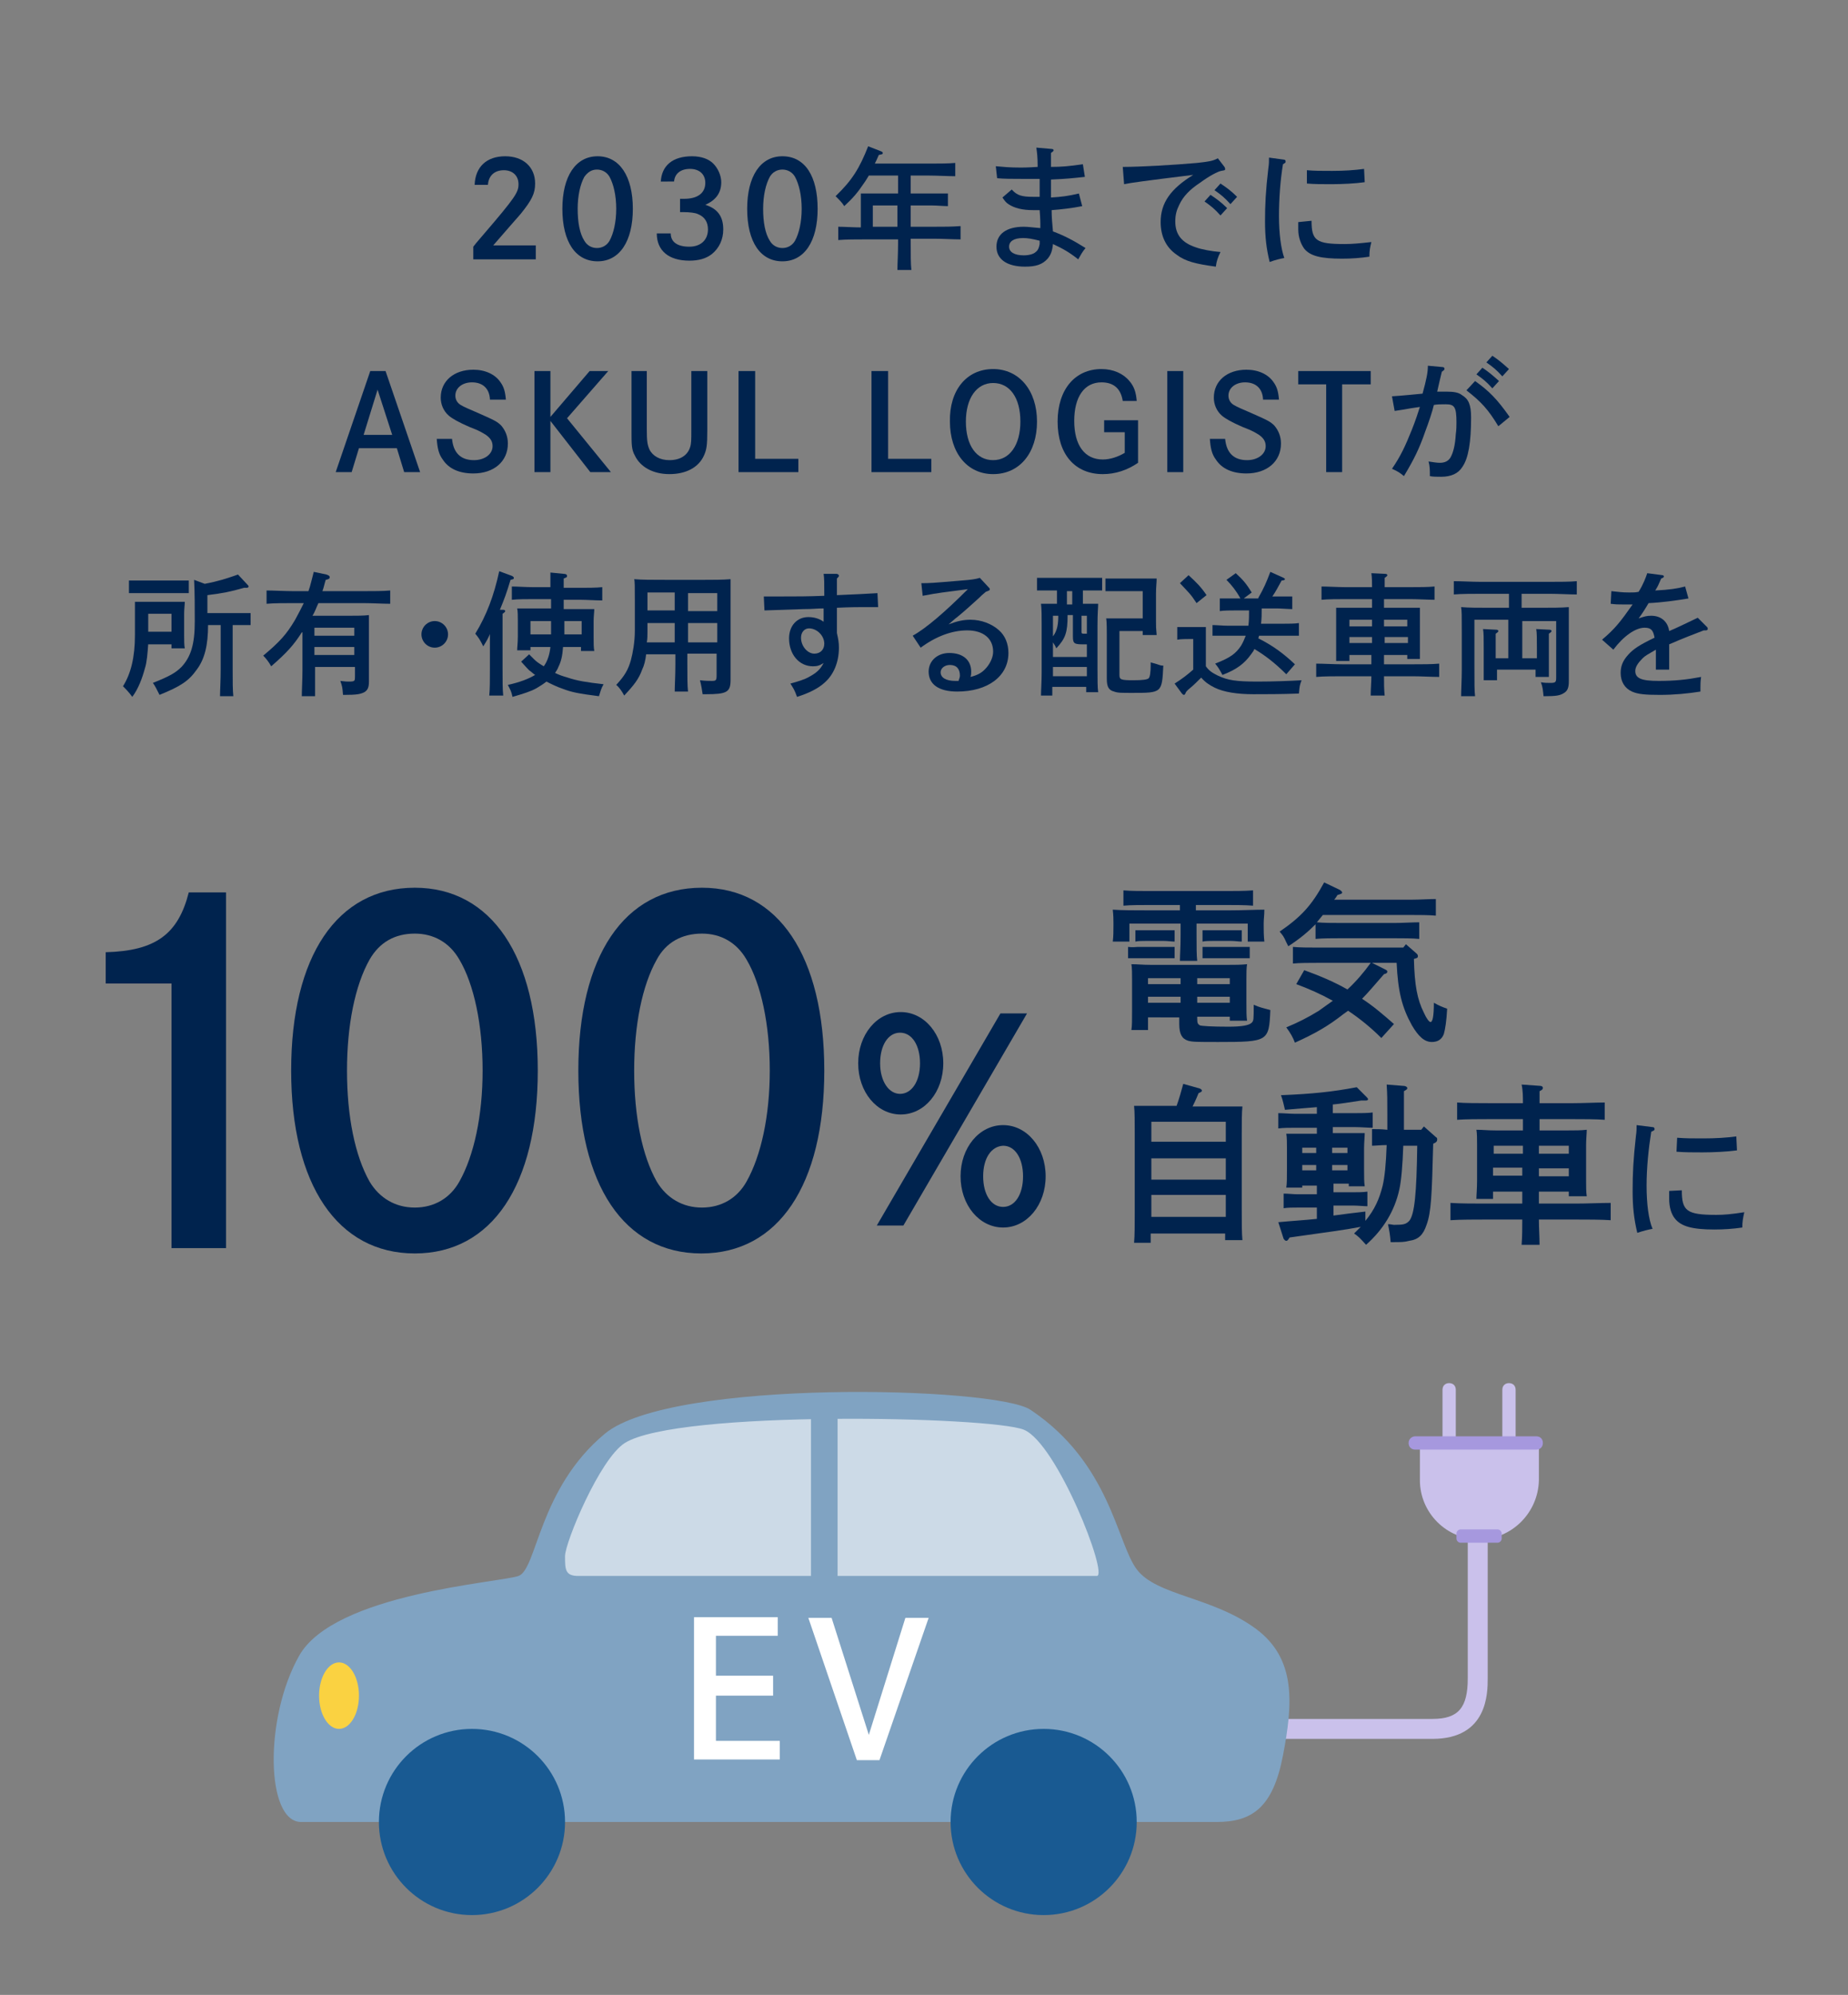 <?xml version="1.0" encoding="utf-8"?>
<!-- Generator: Adobe Illustrator 27.1.1, SVG Export Plug-In . SVG Version: 6.00 Build 0)  -->
<svg version="1.1" id="_レイヤー_2" xmlns="http://www.w3.org/2000/svg" xmlns:xlink="http://www.w3.org/1999/xlink" x="0px"
	 y="0px" viewBox="0 0 278 300" style="enable-background:new 0 0 278 300;" xml:space="preserve">
<rect x="0" y="0" width="278" height="300" fill="#808080" stroke="none"/>
<style type="text/css">
	.st0{fill:#00234E;}
	.st1{fill:#CAC1EB;}
	.st2{fill:#80A3C2;}
	.st3{fill:#FAD241;}
	.st4{fill:#195A92;}
	.st5{fill:#CCDAE7;}
	.st6{fill:#FFFFFF;}
	.st7{fill:#A698DE;}
</style>
<g>
	<g>
		<path class="st0" d="M180.1,136.9h5c1.8,0,3.8-0.1,5.1-0.1c0,0.9-0.1,1.4-0.1,2v0.5c0,0.6,0,1.4,0.1,2.3h-2.5v-2.7h-7.7v1.8
			c0,1.6,0,3,0.1,3.8h-2.6c0-0.9,0.1-2,0.1-3.8v-1.8h-7.7v2.7h-2.5c0.1-0.8,0.1-1.6,0.1-2.3v-0.5c0-0.6,0-1-0.1-2
			c1.3,0.1,3.4,0.1,5.1,0.1h5v-0.8h-4.4c-1.4,0-3,0-4.1,0.1v-2.3c1.1,0.1,2.8,0.1,4.1,0.1h11.2c1.2,0,3,0,4.2-0.1v2.3
			c-1.1-0.1-3-0.1-4.2-0.1h-4.4V136.9z M176.7,144.1c-0.4,0-1.2,0-1.6,0h-3.9c-0.3,0-1,0-1.5,0v-1.7c0.6,0.1,1.3,0,1.5,0h3.9
			c0.6,0,1.2,0,1.6,0V144.1z M172.7,152.9v2h-2.5c0.1-0.6,0.1-1.5,0.1-2.8v-4.8c0-0.8,0-1.8-0.1-2.3c0.9,0,1.7,0.1,2.9,0.1h11.6
			c1.1,0,2,0,2.9-0.1c-0.1,0.5-0.1,1.5-0.1,2.3v3.5c0,1.2,0,2.1,0.1,2.7H185v-0.6h-4.9v0.3c0,0.7,0.1,0.8,0.4,1
			c0.3,0.1,1.8,0.2,4.3,0.2c2,0,3.1-0.2,3.5-0.6c0.3-0.3,0.3-0.5,0.3-2.7c0.9,0.4,1.4,0.5,2.5,0.8c-0.2,4.7-0.3,4.8-7.8,4.8
			c-3.3,0-3.9,0-4.6-0.2c-0.9-0.3-1.3-1-1.3-2.5v-1H172.7z M176.7,141.6c-0.4,0-1.1-0.1-1.6-0.1h-2.7c-0.5,0-1.2,0-1.6,0.1v-1.7
			c0.4,0,1.1,0,1.6,0h2.7c0.5,0,1.2,0,1.6,0V141.6z M177.6,147.1h-4.9v0.9h4.9V147.1z M172.7,149.9v0.9h4.9v-0.9H172.7z M185,148
			v-0.9h-4.9v0.9H185z M180.1,150.8h4.9v-0.9h-4.9V150.8z M186.8,141.6c-0.4,0-1.1-0.1-1.6-0.1h-2.7c-0.5,0-1.2,0-1.6,0.1v-1.7
			c0.4,0,1.1,0,1.6,0h2.7c0.5,0,1.2,0,1.6,0V141.6z M188,144.1c-0.4,0-1.2,0-1.6,0h-3.9c-0.3,0-1,0-1.6,0v-1.7c0.4,0,1.1,0,1.6,0
			h3.9c0.3,0,1.1,0,1.6,0V144.1z"/>
		<path class="st0" d="M212.4,135.3c1.1,0,2.7-0.1,3.6-0.1v2.5c-1-0.1-2.6-0.1-3.6-0.1H199c-0.3,0.4-0.6,0.7-0.9,1.1
			c1,0.1,2.4,0.1,3.4,0.1h8.4c1,0,2.7-0.1,3.6-0.1v2.5c-1-0.1-2.6-0.1-3.6-0.1h-8.4c-1.1,0-2.5,0-3.6,0.1V139
			c-1.2,1.2-2.4,2.2-4.1,3.3l-0.3-0.6c-0.4-0.9-0.5-1-1-1.6c3.2-2.2,4.8-3.9,6.7-7.4l2.3,1.1c0.2,0.1,0.4,0.3,0.4,0.4
			c0,0.2-0.1,0.2-0.7,0.4c-0.2,0.3-0.3,0.5-0.5,0.7H212.4z M211.5,142l1.6,1.4c0.1,0.1,0.2,0.2,0.2,0.4c0,0.2-0.1,0.3-0.6,0.4
			c0.1,4,0.5,6.1,1.5,8.1c0.4,0.9,0.8,1.4,1,1.4c0.3,0,0.5-0.8,0.5-2.9c0.9,0.5,1.2,0.6,2,0.9c-0.1,1.9-0.3,3.1-0.5,3.8
			c-0.3,0.8-0.9,1.2-1.8,1.2c-1.1,0-2-0.8-3-2.5c-1.5-2.7-2.1-5.1-2.3-9.4h-3.7l2,1c0.2,0.1,0.3,0.2,0.3,0.3c0,0.2-0.1,0.3-0.5,0.4
			c-1.4,1.6-2.4,2.8-3.3,3.7c1.7,1.1,3.2,2.4,4.8,3.8l-1.9,2.1c-1.5-1.5-3.2-2.9-5-4.1l-0.7,0.5c-2.3,1.8-4.2,2.9-7.3,4.3
			c-0.3-0.8-0.7-1.5-1.3-2.3c1.7-0.7,3.3-1.5,4.9-2.5c0.7-0.5,1.4-1,2.1-1.5c-1.8-1-3.6-1.8-5.5-2.5l1.2-2.1
			c2.2,0.8,4.4,1.7,6.5,2.9c1.3-1.2,2.5-2.6,3.5-4h-8.1c-1.1,0-2.6,0-3.6,0.1v-2.5c1,0.1,2.5,0.1,3.6,0.1h13L211.5,142z"/>
		<path class="st0" d="M173.2,186.9h-2.6c0.1-1,0.1-2.8,0.1-4.6v-11.9c0-1.5,0-3.3-0.1-4.1c0.5,0,0.9,0,1.5,0h4.9
			c0.4-1.1,0.7-2.2,1-3.3l2.5,0.7c0.2,0.1,0.3,0.2,0.3,0.3c0,0.2-0.1,0.2-0.5,0.4c-0.4,1-0.7,1.6-0.9,2h6c0.6,0,1,0,1.5,0
			c-0.1,0.9-0.1,2.5-0.1,4.1v11.4c0,1.9,0,3.6,0.1,4.6h-2.6v-1h-11.2V186.9z M184.4,171.7v-3h-11.2v3H184.4z M173.2,177.4h11.2v-3.2
			h-11.2V177.4z M173.2,183h11.2v-3.3h-11.2V183z"/>
		<path class="st0" d="M195.9,178.1v0.5h-2.4c0.1-0.6,0.1-1.5,0.1-2.8v-3c0-0.8,0-1.8-0.1-2.3c0.9,0,1.7,0,2.9,0h1.7v-0.9h-3.2
			c-0.8,0-1.9,0-2.6,0.1v-2.3c0.7,0,1.8,0.1,2.6,0.1h3.2v-1c-1.2,0.1-2.6,0.2-4.8,0.4c-0.2-0.8-0.3-1.4-0.6-2.2
			c4.8-0.2,7.7-0.5,11.4-1.2l1.5,1.5c0.2,0.2,0.2,0.3,0.2,0.3c0,0.1-0.1,0.2-0.3,0.2c-0.2,0-0.5,0-0.7,0c-2,0.3-3.2,0.5-4.3,0.6v1.3
			h3.4c0.8,0,1.9,0,2.6-0.1v2.3c-0.7,0-1.8-0.1-2.6-0.1h-3.4v0.9h1.9c1.2,0,2,0,2.9,0c0,0.5-0.1,1.5-0.1,2.3v3c0,1.2,0,2.1,0.1,2.7
			h-2.4v-0.4h-2.3v1.3h3c0.6,0,1.5,0,2.1-0.1v2.2c-0.5,0-1.4-0.1-2.1-0.1h-3v1.5c1.5-0.2,3-0.4,4.8-0.6v1.4c1.4-1.7,2.1-3.3,2.6-5.3
			c0.3-1.3,0.5-3.2,0.6-6.1c-0.8,0-1.7,0.1-2.2,0.1v-2.5c0.6,0,1.4,0,2.3,0.1v-2.3c0-2.1,0-3-0.1-4.5l2.5,0.2c0.4,0,0.6,0.2,0.6,0.3
			c0,0.2,0,0.2-0.5,0.5v5.8h2.6l0.4-0.5l1.8,1.6c0.2,0.1,0.2,0.2,0.2,0.4c0,0.2-0.1,0.4-0.6,0.6c-0.2,7.8-0.3,10.3-1,12.2
			c-0.5,1.5-1.2,2.2-2.6,2.4c-0.8,0.2-1.1,0.2-2.8,0.2c-0.1-1.2-0.2-1.7-0.4-2.7c0.5,0,0.7,0.1,0.9,0.1c1.5,0,1.8-0.1,2.3-0.6
			c0.8-1,1.1-4.1,1.2-11.3h-2.1c-0.1,2.9-0.3,5.3-0.6,6.6c-0.7,3.2-2.4,6-5,8.3c-0.9-1-1.2-1.3-1.8-1.7c0.4-0.4,0.7-0.7,1-1
			c-2.6,0.5-5.1,0.8-10.7,1.6c-0.2,0.3-0.3,0.5-0.5,0.5c-0.2,0-0.3-0.2-0.4-0.3l-0.8-2.5c2.1-0.2,3.9-0.3,5.8-0.5v-1.7h-2.9
			c-0.7,0-1.5,0-2.1,0.1v-2.2c0.6,0,1.5,0.1,2.1,0.1h2.9v-1.3H195.9z M198,172.6h-2.1v0.8h2.1V172.6z M198,175.2h-2.1v0.8h2.1V175.2
			z M202.7,172.6h-2.3v0.8h2.3V172.6z M202.7,175.2h-2.3v0.8h2.3V175.2z"/>
		<path class="st0" d="M224.6,179.2v1.1h-2.5c0-0.6,0.1-1.5,0.1-2.8v-5.3c0-0.8,0-1.8-0.1-2.3c0.9,0,1.7,0.1,2.9,0.1h4.1v-1.7h-5.2
			c-1.3,0-3.5,0-4.7,0.1v-2.6c1.1,0.1,3.3,0.1,4.7,0.1h5.2c0-0.9,0-1.9-0.2-2.8l2.8,0.2c0.2,0,0.4,0.1,0.4,0.3
			c0,0.2-0.1,0.3-0.5,0.5c0,0.6,0,1.2,0,1.8h5.1c1.4,0,3.5-0.1,4.7-0.1v2.6c-1.2-0.1-3.3-0.1-4.7-0.1h-5.1v1.7h4.2
			c1.2,0,2,0,2.9-0.1c0,0.5-0.1,1.5-0.1,2.3v5c0,1.2,0,2.1,0.1,2.7H236v-0.7h-4.5v1.8h5.6c1.6,0,3.8-0.1,5.2-0.1v2.6
			c-1.4-0.1-3.6-0.1-5.2-0.1h-5.6c0,1.3,0.1,2.5,0.1,3.8h-2.7c0.1-1.3,0.1-2.5,0.1-3.8h-5.6c-1.4,0-3.8,0-5.2,0.1v-2.6
			c1.4,0.1,3.7,0.1,5.2,0.1h5.6v-1.8H224.6z M229.1,172.3h-4.4v1.2h4.4V172.3z M224.6,175.6v1.2h4.4v-1.2H224.6z M236,173.5v-1.2
			h-4.5v1.2H236z M231.5,176.9h4.5v-1.2h-4.5V176.9z"/>
		<path class="st0" d="M248.6,169.5c0.2,0,0.3,0.1,0.3,0.3c0,0.2-0.1,0.2-0.5,0.4c-0.4,2.5-0.7,5.4-0.7,8.1s0.3,5.1,0.9,6.5
			c-0.6,0.1-1.4,0.3-2.3,0.6c-0.5-2.1-0.7-3.9-0.7-6.3c0-2.6,0.1-4.7,0.5-8.3c0.1-0.6,0.1-1.2,0.1-1.6L248.6,169.5z M253,179
			c0,3.1,0.7,3.7,5.2,3.7c1.1,0,2.3-0.1,4.2-0.4c-0.2,0.9-0.3,1.4-0.3,2.3c-1.3,0.2-2.8,0.3-4.2,0.3c-3.4,0-5-0.5-5.9-1.6
			c-0.6-0.7-0.9-1.8-0.9-3c0-0.8,0-1.1,0-1.2L253,179z M252.3,171.1c1.3,0.1,2.1,0.1,3.9,0.1c1.9,0,3.5-0.1,5-0.3l0.1,2.1
			c-1.5,0.2-3.5,0.3-5.2,0.3c-1.4,0-2.7,0-3.9-0.1L252.3,171.1z"/>
	</g>
</g>
<g>
	<g>
		<path class="st0" d="M71.4,27.8c0.1-2.7,1.8-4.3,4.6-4.3c2.7,0,4.5,1.6,4.5,4.1c0,1.5-0.5,2.5-2.2,4.6c-0.9,1-2,2.3-4.1,4.7h6.4
			V39h-9.4v-1.9c0.3-0.4,0.3-0.4,1.5-1.8c4.9-5.7,5.3-6.4,5.3-7.6c0-1.3-0.9-2.1-2.2-2.1c-1.4,0-2.3,0.8-2.4,2.2H71.4z"/>
		<path class="st0" d="M95.2,31.4c0,4.9-2,7.9-5.3,7.9c-3.3,0-5.3-2.9-5.3-7.9c0-4.9,2-7.9,5.3-7.9C93.2,23.5,95.2,26.5,95.2,31.4z
			 M87.9,26.6c-0.6,1.1-1,2.8-1,4.8s0.3,3.7,1,4.8c0.4,0.7,1.1,1.1,1.9,1.1c0.8,0,1.5-0.4,1.9-1.1c0.6-1.1,1-2.8,1-4.8
			s-0.4-3.7-1-4.8c-0.4-0.7-1.1-1.1-1.9-1.1C89,25.5,88.4,25.9,87.9,26.6z"/>
		<path class="st0" d="M99.4,27.4c0.1-2.5,1.8-3.9,4.7-3.9c1.4,0,2.5,0.4,3.2,1.1c0.7,0.7,1.2,1.8,1.2,2.8c0,1.6-0.8,2.7-2.4,3.4
			c1.9,0.6,2.7,1.8,2.7,3.7c0,1.5-0.6,2.8-1.7,3.7c-0.9,0.7-2,1-3.4,1c-3.1,0-4.9-1.5-4.9-4.1h2.1c0,1.3,1,2,2.8,2
			c1.7,0,2.8-1,2.8-2.6c0-1.1-0.5-1.9-1.5-2.3c-0.4-0.2-1.3-0.3-2.2-0.3l-0.5,0v-2c0.3,0,0.4,0,0.6,0c2.1,0,3.2-0.9,3.2-2.4
			c0-1.3-0.9-2.1-2.3-2.1c-1.4,0-2.3,0.7-2.4,1.9H99.4z"/>
		<path class="st0" d="M123,31.4c0,4.9-2,7.9-5.3,7.9c-3.3,0-5.3-2.9-5.3-7.9c0-4.9,2-7.9,5.3-7.9C121.1,23.5,123,26.5,123,31.4z
			 M115.8,26.6c-0.6,1.1-1,2.8-1,4.8s0.3,3.7,1,4.8c0.4,0.7,1.1,1.1,1.9,1.1c0.8,0,1.5-0.4,1.9-1.1c0.6-1.1,1-2.8,1-4.8
			s-0.4-3.7-1-4.8c-0.4-0.7-1.1-1.1-1.9-1.1C116.9,25.5,116.2,25.9,115.8,26.6z"/>
		<path class="st0" d="M135,26.4h-4.3c-0.2,0.3-0.4,0.7-0.7,1.1c-1,1.5-1.7,2.3-3,3.5c-0.3-0.5-0.6-0.8-1.3-1.5
			c2.5-2.4,3.6-4.2,4.9-7.5l1.8,0.7c0.3,0.1,0.4,0.2,0.4,0.3c0,0.2-0.1,0.2-0.6,0.3c-0.2,0.5-0.4,0.9-0.6,1.3h8.1c1.2,0,3,0,4-0.1v2
			c-1,0-2.8-0.1-4-0.1H137v2.7h3.2c0.7,0,1.8,0,2.4,0v1.9c-0.6,0-1.7-0.1-2.4-0.1H137v3.2h3.5c1.6,0,2.6,0,4-0.1v2
			c-1.1,0-2.8-0.1-4-0.1H137v0.6c0,1.8,0,3.2,0.1,4.1h-2.1c0-0.9,0.1-2.3,0.1-4.1V36h-5c-1.1,0-2.9,0-4,0.1v-2
			c0.9,0,2.3,0.1,3.4,0.1v-3.3c0-0.8,0-1.4,0-1.8c0.5,0,1.4,0,2.3,0h3.3V26.4z M131.3,30.9v3.2h3.7v-3.2H131.3z"/>
		<path class="st0" d="M149.8,25c1.2,0.1,2,0.2,3.8,0.2c0.2,0,1,0,2.5-0.1c0-1.5-0.1-2.2-0.2-2.9l2.3,0.2c0.2,0,0.3,0.1,0.3,0.2
			c0,0.1-0.1,0.2-0.4,0.4c0,1,0,1.5,0,2.1c1.6,0,2.7-0.1,4.8-0.4l0.3,1.9c-1.9,0.2-2.7,0.3-5.1,0.4v0.7c0,0.5,0,1,0,2
			c1.6-0.1,2.5-0.2,4.2-0.6l0.5,1.9c-1.5,0.3-3.2,0.5-4.6,0.6c0,1.1,0.1,2.1,0.2,3.2c1.6,0.6,3,1.3,4.9,2.5c-0.5,0.6-0.7,1-1.1,1.7
			c-1.4-1.1-2.3-1.6-3.8-2.3c-0.1,1-0.3,1.6-0.8,2.2c-0.8,0.9-1.8,1.2-3.4,1.2c-2.7,0-4.3-1.1-4.3-3c0-1.9,1.5-3,4.1-3
			c0.7,0,1.2,0.1,2.5,0.2c0-0.3,0-0.5,0-0.7c0,0,0-0.7-0.1-2c-0.5,0-0.8,0-1,0c-1.6,0-2.8-0.3-3.7-0.9c-0.3-0.2-0.5-0.4-0.9-1
			l1.4-1.2c0.8,0.9,1.5,1.1,3.3,1.1c0.2,0,0.3,0,0.9,0c0-0.8,0-1,0-2.7c-1.5,0-2.4,0-2.7,0c-1.4,0-2.7,0-3.7-0.1L149.8,25z
			 M153.9,35.8c-1.4,0-2.1,0.5-2.1,1.3c0,0.8,0.8,1.3,2.2,1.3c0.8,0,1.5-0.2,1.8-0.5c0.4-0.3,0.5-0.7,0.6-1.2c0-0.2,0-0.3,0-0.5
			C155.2,35.9,154.6,35.8,153.9,35.8z"/>
		<path class="st0" d="M168.9,25.1h0.2c2.3,0,7.7-0.3,11-0.6c1.8-0.2,2.4-0.3,3.1-0.7l1,1.3c0.1,0.2,0.1,0.2,0.1,0.3
			c0,0.2,0,0.2-0.6,0.3c-0.5,0.1-1.7,0.7-3.2,1.8c-1.5,1-2.5,2-3.1,3.3c-0.4,0.8-0.6,1.5-0.6,2.5c0,2,1,3.2,3.1,3.9
			c0.8,0.3,2.4,0.6,3.7,0.7c-0.4,0.8-0.6,1.4-0.7,2.2c-3-0.4-4.6-0.8-5.9-1.8c-1.6-1.1-2.4-2.8-2.4-4.9c0-2.9,1.5-5,4.9-7.1
			c-7.3,0.9-9.5,1.2-10.4,1.4L168.9,25.1z M182.1,29.3c0.9,0.6,1.6,1.1,2.5,2l-1,1.1c-0.9-1-1.4-1.4-2.4-2.1L182.1,29.3z
			 M183.6,27.6c0.9,0.6,1.6,1.1,2.5,2l-1,1.1c-0.9-1-1.4-1.4-2.4-2.1L183.6,27.6z"/>
		<path class="st0" d="M193.1,24c0.2,0,0.3,0.1,0.3,0.3c0,0.2-0.1,0.2-0.4,0.4c-0.4,2.4-0.6,5.2-0.6,7.8s0.3,4.9,0.8,6.3
			c-0.6,0.1-1.4,0.3-2.2,0.6c-0.5-2-0.7-3.8-0.7-6.1c0-2.5,0.1-4.6,0.5-8c0.1-0.6,0.1-1.1,0.1-1.6L193.1,24z M197.3,33.2
			c0,3,0.7,3.5,5,3.5c1.1,0,2.2-0.1,4-0.3c-0.2,0.8-0.3,1.3-0.3,2.2c-1.3,0.2-2.7,0.3-4.1,0.3c-3.2,0-4.8-0.4-5.7-1.5
			c-0.5-0.7-0.9-1.7-0.9-2.9c0-0.8,0-1,0-1.1L197.3,33.2z M196.6,25.6c1.2,0.1,2,0.1,3.8,0.1c1.8,0,3.3-0.1,4.8-0.3l0.1,2
			c-1.4,0.2-3.4,0.3-5,0.3c-1.4,0-2.6,0-3.7-0.1L196.6,25.6z"/>
		<path class="st0" d="M58,55.8L63.2,71h-2.4l-1.1-3.6H54L52.9,71h-2.4l5.2-15.2H58z M56.8,58.6l-2.1,6.8H59L56.8,58.6z"/>
		<path class="st0" d="M73.7,60c-0.1-1.6-1.1-2.5-2.7-2.5c-1.4,0-2.5,0.8-2.5,2c0,0.6,0.3,1.1,0.8,1.4c0.5,0.3,1.2,0.6,2.6,1.2
			c2.5,1.1,2.9,1.3,3.5,1.9c0.6,0.7,1,1.6,1,2.7c0,2.7-2.1,4.5-5.2,4.5c-2.1,0-3.7-0.7-4.6-2.1c-0.6-0.8-0.8-1.7-0.9-3.1h2.3
			c0.2,2.1,1.3,3.2,3.3,3.2c1.6,0,2.8-0.9,2.8-2.1c0-0.7-0.3-1.2-1-1.7c-0.5-0.3-0.9-0.6-2.5-1.2c-1.6-0.7-2.5-1.2-3.1-1.7
			c-0.8-0.7-1.2-1.7-1.2-2.7c0-2.5,2-4.2,4.9-4.2c1.8,0,3.3,0.7,4.1,1.9c0.5,0.7,0.7,1.4,0.8,2.6H73.7z"/>
		<path class="st0" d="M88.7,55.8h2.8l-6.2,7.1l6.6,8.1h-3.1l-6-7.7V71h-2.4V55.8h2.4v6.9L88.7,55.8z"/>
		<path class="st0" d="M97.3,55.8v8.8c0,1.8,0.1,2.3,0.4,3c0.5,1,1.6,1.6,3,1.6c1.6,0,2.7-0.7,3.1-1.9c0.2-0.6,0.2-1.1,0.2-2.7v-8.8
			h2.4v8.9c0,2.3-0.1,2.9-0.5,3.8c-0.8,1.8-2.7,2.8-5.2,2.8s-4.4-1.1-5.2-2.8C95,67.6,95,66.9,95,64.7v-8.9H97.3z"/>
		<path class="st0" d="M113.6,55.8V69h6.5v2h-9V55.8H113.6z"/>
		<path class="st0" d="M133.6,55.8V69h6.5v2h-9V55.8H133.6z"/>
		<path class="st0" d="M149.4,55.5c3.9,0,6.6,3.2,6.6,7.9c0,4.7-2.6,7.9-6.6,7.9c-3.9,0-6.5-3.2-6.5-7.9
			C142.8,58.7,145.4,55.5,149.4,55.5z M149.4,69.2c2.5,0,4.1-2.3,4.1-5.8c0-3.6-1.6-5.8-4.1-5.8c-2.5,0-4.1,2.3-4.1,5.8
			C145.3,67,146.9,69.2,149.4,69.2z"/>
		<path class="st0" d="M171.2,63.3v6.3c-1.6,1.1-3.4,1.7-5.3,1.7c-4.2,0-6.8-3-6.8-7.9c0-4.8,2.6-7.9,6.6-7.9c1.8,0,3.3,0.7,4.2,1.8
			c0.7,0.8,1,1.7,1.1,3h-2.1c-0.3-1.9-1.4-2.8-3.2-2.8c-2.6,0-4.1,2.2-4.1,5.8c0,3.7,1.6,5.8,4.3,5.8c1.1,0,2.3-0.4,3.3-1v-3.1h-3.1
			v-1.8H171.2z"/>
		<path class="st0" d="M175.6,71V55.8h2.4V71H175.6z"/>
		<path class="st0" d="M190,60c-0.1-1.6-1.1-2.5-2.7-2.5c-1.4,0-2.5,0.8-2.5,2c0,0.6,0.3,1.1,0.8,1.4c0.5,0.3,1.2,0.6,2.6,1.2
			c2.5,1.1,2.9,1.3,3.5,1.9c0.6,0.7,1,1.6,1,2.7c0,2.7-2.1,4.5-5.2,4.5c-2.1,0-3.7-0.7-4.6-2.1c-0.6-0.8-0.8-1.7-0.9-3.1h2.3
			c0.2,2.1,1.3,3.2,3.3,3.2c1.6,0,2.8-0.9,2.8-2.1c0-0.7-0.3-1.2-1-1.7c-0.5-0.3-0.9-0.6-2.5-1.2c-1.6-0.7-2.5-1.2-3.1-1.7
			c-0.8-0.7-1.2-1.7-1.2-2.7c0-2.5,2-4.2,4.9-4.2c1.8,0,3.3,0.7,4.1,1.9c0.5,0.7,0.7,1.4,0.8,2.6H190z"/>
		<path class="st0" d="M206.2,55.8v2h-4.3V71h-2.4V57.8h-4.2v-2H206.2z"/>
		<path class="st0" d="M217,55.2c0.2,0,0.3,0.1,0.3,0.3c0,0.1-0.1,0.2-0.4,0.4c-0.3,1.3-0.4,1.6-0.7,3c0.3,0,1,0,1.5,0
			c0.9,0,1.7,0.1,2.2,0.5c1,0.6,1.4,1.4,1.4,3.4c0,3.7-0.4,6.1-1.3,7.4c-0.6,1-1.7,1.5-3.2,1.5c-0.6,0-1.3,0-1.7-0.1
			c0-0.9,0-1.5-0.2-2.2c0.7,0.1,1.2,0.2,1.7,0.2c0.8,0,1.3-0.3,1.6-0.8c0.4-0.7,0.7-1.8,0.8-3.5c0.1-0.7,0.1-1.3,0.1-1.8
			c0-2.3-0.3-2.7-1.6-2.7c-0.7,0-1.3,0-1.8,0.1c-0.2,0.9-0.8,2.7-1.3,4c-0.9,2.6-1.7,4.2-3.2,6.7c-0.6-0.5-0.9-0.7-1.8-1.1
			c1.3-1.9,2-3.4,3-5.9c0.6-1.5,0.9-2.5,1.2-3.4c-1.4,0.2-1.4,0.2-2.5,0.4c-0.6,0.1-0.6,0.1-1.3,0.2l-0.4-2.2
			c1.6-0.1,3.5-0.3,4.6-0.4c0.6-2.2,0.8-3.2,0.8-4.2L217,55.2z M221.9,57.3c2.1,1.5,3.3,2.7,5.2,5.4l-1.7,1.4
			c-1.5-2.5-2.6-3.7-4.8-5.4L221.9,57.3z M223,55.3c0.9,0.6,1.5,1.1,2.5,2l-1,1.1c-0.9-1-1.4-1.4-2.4-2.1L223,55.3z M224.5,53.5
			c0.9,0.6,1.5,1.1,2.5,2l-1,1.1c-0.9-1-1.4-1.4-2.4-2.1L224.5,53.5z"/>
		<path class="st0" d="M22.3,96.8c-0.1,1.4-0.2,2.8-0.5,3.7c-0.4,1.5-1,3.1-1.9,4.3c-0.5-0.7-1-1.2-1.4-1.6c1.2-1.9,1.8-4.4,1.8-7.7
			v-3.2c0-0.6,0-1.4,0-1.8c0.7,0,1.3,0,2.2,0h3.1c0.9,0,1.5,0,2.2,0c0,0.4-0.1,1.1-0.1,1.8v3.2c0,0.7,0,1.6,0.1,2h-2v-0.6H22.3z
			 M28.4,89.2c-0.4,0-1.1,0-1.6,0H21c-0.5,0-1.2,0-1.6,0v-1.9c0.4,0,1.2,0,1.6,0h5.8c0.4,0,1.2,0,1.6,0V89.2z M25.8,92.3h-3.5v2.7
			h3.5V92.3z M30.8,87.8c2.1-0.4,3.3-0.8,5-1.4l1.4,1.5c0.1,0.1,0.2,0.2,0.2,0.3c0,0.1-0.1,0.2-0.3,0.2c-0.1,0-0.2,0-0.4,0
			c-2.1,0.6-3.1,0.8-5.5,1.1v2.7h4.5c0.6,0,1.4,0,2,0V94c-0.6,0-1.4,0-2,0H35v6.6c0,1.8,0,3.2,0.1,4.1h-2c0-0.9,0.1-2.3,0.1-4.1V94
			h-1.9V94c0,3-0.5,5.1-1.7,6.7c-1.2,1.7-2.4,2.5-5.6,3.8c-0.4-0.8-0.7-1.4-1-1.8c2.5-1,3.4-1.5,4.3-2.4c1.4-1.5,2-3.4,2-6.8
			c0-2.2,0-4.3-0.1-6.3L30.8,87.8z"/>
		<path class="st0" d="M45.4,95.1c-1.2,1.9-2.3,3.1-4.6,5.1c-0.4-0.7-0.8-1.2-1.2-1.6c2.5-2.1,3.5-3.2,4.8-5.4
			c0.5-0.9,0.9-1.7,1.3-2.5h-1.6c-1.1,0-2.9,0-4,0.1v-2c1,0,2.8,0.1,4,0.1h2.3c0.3-0.8,0.5-1.8,0.8-2.9l1.9,0.4
			c0.3,0.1,0.5,0.2,0.5,0.4c0,0.2-0.1,0.3-0.6,0.4c-0.2,0.6-0.3,1.2-0.5,1.7h6.2c1.3,0,3,0,4-0.1v2c-1.1,0-2.8-0.1-4-0.1h-6.8
			c-0.3,0.6-0.5,1.3-0.9,1.9h5.5c1.1,0,2.2,0,3-0.1c0,0.5,0,2,0,3.2v4.2c0,1.3,0,2.4,0,2.6c0,0.9-0.2,1.3-0.7,1.6
			c-0.6,0.3-1.2,0.4-3,0.4h-0.2c-0.1-1.2-0.1-1.2-0.4-2.1c0.8,0.1,1,0.1,1.3,0.1c0.9,0,0.9-0.1,0.9-0.8v-1.4h-6v4.4h-2
			c0-0.8,0.1-2.6,0.1-3.9V95.1z M53.3,94.4h-6v1.2h6V94.4z M53.3,97.3h-6v1.2h6V97.3z"/>
		<path class="st0" d="M67.4,95.4c0,1.1-0.9,2-2,2c-1.1,0-2-0.9-2-2c0-1.1,0.9-2,2-2C66.5,93.4,67.4,94.3,67.4,95.4z"/>
		<path class="st0" d="M73.8,95.1c-0.3,0.8-0.6,1.3-1.1,2.1c-0.5-1-0.7-1.3-1.2-1.9c1.7-2.8,2.8-5.7,3.6-9.4l1.9,0.7
			c0.2,0.1,0.3,0.2,0.3,0.3c0,0.2-0.1,0.2-0.5,0.3c-0.6,2-0.9,2.8-1.6,4.5l0.5,0c0.2,0,0.3,0.1,0.3,0.2c0,0.1-0.1,0.2-0.4,0.4
			c0,1,0,2,0,3.4v4.8c0,1.8,0,3.2,0.1,4.1h-2.1c0.1-0.9,0.1-2.3,0.1-4.1V95.1z M79.8,97.2v0.6h-2c0-0.5,0.1-1.1,0.1-2.1v-2.4
			c0-0.6,0-1.4-0.1-1.8c0.7,0,1.3,0,2.2,0h2.9c0-0.5,0-0.9,0-1.4h-2.7c-1,0-2.3,0-3.2,0.1v-2c0.8,0,2.1,0.1,3.2,0.1h2.6
			c0-1,0-1.8,0-2.2l2,0.2c0.3,0,0.5,0.1,0.5,0.3c0,0.2,0,0.2-0.5,0.4v1.4h2.6c0.9,0,2.3,0,3.2-0.1v2c-0.9,0-2.3-0.1-3.2-0.1h-2.6
			v1.4h2.4c0.9,0,1.5,0,2.2,0c0,0.4-0.1,1.1-0.1,1.8v2.4c0,0.9,0,1.6,0.1,2.1h-2v-0.6h-2.7c-0.1,1.4-0.3,2.2-0.7,3
			c-0.1,0.3-0.3,0.6-0.5,0.9c0.6,0.3,1.2,0.5,1.9,0.7c1.5,0.5,2.8,0.7,5.4,1c-0.4,0.7-0.4,0.9-0.7,1.8c-3.1-0.4-4.1-0.6-5.4-1.1
			c-0.9-0.3-1.7-0.7-2.5-1.1c-0.5,0.4-1,0.7-1.5,1c-0.9,0.5-1.9,0.8-3.6,1.3c-0.2-0.9-0.3-1-0.7-1.8c1.8-0.4,3.1-0.9,4.1-1.5
			c-0.3-0.2-0.6-0.5-0.9-0.7c-0.3-0.3-0.3-0.3-1.2-1.3l1.2-1.1c0.1,0.1,0.1,0.1,0.8,0.8c0.4,0.4,0.9,0.7,1.4,1
			c0.6-0.8,0.9-1.9,1-2.9H79.8z M82.9,93.4h-3.1v2h3.1V93.4z M87.5,93.4h-2.6c0,0.7,0,1.4,0,2h2.6V93.4z"/>
		<path class="st0" d="M103.4,99.9c0,1.8,0,3.2,0.1,4.1h-2c0-0.9,0.1-2.3,0.1-4.1v-1.5h-4.4c-0.1,0.9-0.3,1.7-0.6,2.3
			c-0.5,1.4-1.2,2.3-2.7,3.9c-0.3-0.6-0.8-1.3-1.2-1.6c1.3-1.4,1.8-2.3,2.2-3.7c0.3-1.1,0.6-2.8,0.6-4.4v-4.6c0-1.9,0-3-0.1-3.2
			c1.2,0.1,2.6,0.1,4.8,0.1h5.7c1.4,0,2.9,0,4-0.1c0,0.6,0,2.1,0,3.9v7.7c0,0.5,0,1.4,0,2.5c0,0.3,0,0.9,0,1.1
			c0,1.8-0.6,2.1-3.7,2.1h-0.5c-0.1-0.7-0.2-1.3-0.4-2.1c0.8,0.1,1.4,0.1,1.8,0.1c0.6,0,0.7-0.1,0.7-0.8v-3.3h-4.4V99.9z
			 M101.5,93.7h-4.1v1.4c0,0.5,0,1-0.1,1.5h4.2V93.7z M101.5,89.1h-4.1v2.7h4.1V89.1z M107.9,91.9v-2.7h-4.4v2.7H107.9z M107.9,96.6
			v-2.9h-4.4v2.9H107.9z"/>
		<path class="st0" d="M125.8,86.3c0.2,0,0.4,0.1,0.4,0.3c0,0.1-0.1,0.2-0.3,0.4c0,0.9,0,1.4,0,2.5c2.4-0.1,4.6-0.2,6.1-0.3l0.1,2.1
			c-0.7,0-1.4,0-2.3,0c-0.5,0-1.8,0-3.9,0.1v3.8c0.2,0.9,0.3,1.4,0.3,2.2c0,2.2-0.8,4.1-2.2,5.3c-0.9,0.8-2.2,1.5-4.1,2.1
			c-0.4-1.1-0.5-1.2-1-2c1.1-0.3,2.1-0.6,2.8-1c1.1-0.6,1.7-1.1,2.2-2.1c-0.6,0.4-1,0.5-1.6,0.5c-2.1,0-3.6-1.8-3.6-4.2
			c0-1.9,1.2-3.2,2.9-3.2c0.8,0,1.6,0.2,2.3,0.7c0-0.5,0-0.6,0-0.8c0-0.4,0-0.8,0-1.2c-1,0-1.6,0.1-3,0.1c-2.8,0.1-2.9,0.1-5.9,0.2
			l-0.1-2.1c1.1,0,1.7,0,2.6,0c2.2,0,4.1,0,6.5-0.1c0-1.9,0-2.6-0.1-3.3L125.8,86.3z M122.5,98.3c0.9,0,1.5-0.6,1.5-1.5
			c0-1.2-1.1-2.3-2.3-2.3c-0.7,0-1.2,0.6-1.2,1.4C120.5,97.2,121.5,98.3,122.5,98.3z"/>
		<path class="st0" d="M138.6,87.7c1.2,0,1.4,0,6.1-0.4c1.3-0.1,2.1-0.2,2.7-0.4l1.3,1.4c0.1,0.1,0.2,0.2,0.2,0.3
			c0,0.2-0.1,0.2-0.6,0.4c-0.5,0.4-0.8,0.7-1,0.9c-1.1,1-2.2,2-3.3,2.9c-0.3,0.2-0.7,0.6-1.3,1.1c1.3-0.5,2.2-0.7,3.3-0.7
			c1.6,0,3.2,0.6,4.3,1.6c0.9,0.8,1.4,2,1.4,3.4c0,3.5-3.1,5.8-7.7,5.8c-2.8,0-4.3-1.1-4.3-3c0-1.6,1.3-2.8,3.1-2.8
			c2.1,0,3.3,1.1,3.3,2.8c0,0.3,0,0.5-0.1,0.8c1.2-0.3,1.8-0.7,2.4-1.4c0.6-0.7,1-1.6,1-2.4c0-2-1.5-3.2-3.9-3.2
			c-2.3,0-4.7,0.9-7,2.6l-1.2-1.8c2-1.1,4.9-3.6,8.3-7c-3.7,0.5-4.2,0.5-6.8,1L138.6,87.7z M144.4,101.6c0-1-0.5-1.6-1.5-1.6
			c-0.8,0-1.4,0.5-1.4,1.1c0,0.8,0.8,1.3,2.2,1.3c0.2,0,0.3,0,0.5,0C144.3,102,144.4,101.9,144.4,101.6z"/>
		<path class="st0" d="M158.4,104.6h-1.8c0-0.8,0.1-2,0.1-3.5V94c0-1.2,0-2.5-0.1-3.2c0.4,0,0.7,0,1.2,0h1.2v-2H158
			c-0.6,0-1.4,0-2,0v-1.9c0.6,0,1.4,0,2,0h5.8c0.6,0,1.4,0,2,0v1.9c-0.6,0-1.4,0-2,0h-0.9v2h1.1c0.5,0,0.8,0,1.2,0
			c0,0.6-0.1,1.3-0.1,3.2v6.6c0,1.6,0,2.8,0.1,3.5h-1.8v-0.8h-5.1V104.6z M158.4,98.8h5.1v-1.9c-0.2,0-0.4,0-0.5,0
			c-1.4,0-1.6-0.1-1.6-1.2v-3.2h-0.8c0,2.6-0.3,3.5-1.7,5c-0.2-0.5-0.4-0.7-0.5-0.9V98.8z M158.4,95.7c0.7-0.9,0.8-2,0.8-3.1h-0.8
			V95.7z M158.4,101.7h5.1v-1.4h-5.1V101.7z M161.3,90.9v-2h-0.8v2H161.3z M163.5,92.6h-0.8V95c0,0.2,0,0.3,0.3,0.3
			c0.1,0,0.3,0,0.5,0V92.6z M168.4,94.9v6.6c0,0.7,0.2,0.8,2.1,0.8c1.4,0,2.1-0.1,2.3-0.3c0.2-0.2,0.3-0.9,0.3-2v-0.4
			c0.2,0.1,0.4,0.1,1,0.3c0.3,0.1,0.5,0.2,0.9,0.2c-0.2,4.1-0.2,4.1-4.7,4.1c-1.6,0-2.2,0-2.7-0.2c-0.8-0.2-1.1-0.7-1.1-1.9v-6.6
			c0-0.6,0-2.1-0.1-2.5c0.4,0,0.8,0,1.4,0h4.1v-4.1h-4c-0.5,0-1.2,0-1.6,0v-1.9c0.5,0,1.1,0,1.6,0h4.6c0.6,0,1,0,1.5,0
			c0,0.7-0.1,1.2-0.1,2.3v4.2c0,0.7,0,1,0.1,2h-2.1v-0.6H168.4z"/>
		<path class="st0" d="M181.4,100.2c0.5,0.7,1,1,1.8,1.4c1.5,0.7,2.7,0.9,6,0.9c2.2,0,5-0.1,6.6-0.2c-0.3,0.8-0.3,0.9-0.4,2
			c-2.5,0.1-5.3,0.1-6.9,0.1c-2.3,0-4.4-0.3-5.8-1c-0.8-0.4-1.4-0.8-2-1.5c-0.5,0.5-1.2,1.2-1.7,1.6c-0.1,0.1-0.4,0.3-0.6,0.6
			c-0.1,0.3-0.2,0.4-0.3,0.4c-0.1,0-0.2-0.1-0.3-0.2l-1.1-1.5c1.1-0.7,1.9-1.3,2.8-2.1v-4.6h-0.5c-0.5,0-1.4,0-1.9,0.1v-1.9
			c0.5,0,1.3,0,1.9,0h0.6c1,0,1.4,0,1.8,0c0,0.4,0,1,0,1.8V100.2z M178.8,86.5c1.2,1.1,1.9,1.8,2.7,3l-1.5,1.2
			c-0.9-1.4-1.2-1.6-2.5-3L178.8,86.5z M189.3,89.9c0.8-1.4,1.2-2.3,1.8-3.9l2,0.9c0.1,0.1,0.2,0.1,0.2,0.2c0,0.1-0.2,0.2-0.5,0.2
			c-0.5,0.9-0.9,1.7-1.4,2.4h0.6c0.8,0,1.8,0,2.4,0v1.9c-0.6,0-1.7-0.1-2.4-0.1h-2.2c0,0.8,0,1.5-0.1,2.3h3.3c0.8,0,1.8,0,2.4-0.1
			v1.9c-0.6,0-1.7,0-2.4,0h-3.6c0,0.1-0.1,0.3-0.1,0.4c2.2,1.1,3.8,2.3,5.5,3.9l-1.3,1.5c-1.8-1.8-3.3-2.9-4.8-3.8
			c-0.1,0.3-0.3,0.5-0.5,0.8c-1,1.4-2.2,2.3-4.3,3.1c-0.5-0.9-0.6-1.1-1.1-1.7c2.3-0.9,3.1-1.5,3.9-2.7c0.3-0.5,0.5-1,0.7-1.5h-2.6
			c-0.7,0-1.8,0-2.4,0V94c0.6,0,1.6,0.1,2.4,0.1h3c0.1-0.8,0.1-1.5,0.1-2.3h-2c-0.7,0-1.8,0-2.4,0.1v-1.9c0.6,0,1.6,0,2.4,0h0.7
			c-0.6-1.1-1.3-2-2.1-2.8l1.4-1c1.1,1,1.6,1.6,2.4,2.9l-1.2,0.9H189.3z"/>
		<path class="st0" d="M203,98.5v0.9H201c0-0.5,0-1.1,0-2.1v-4.1c0-0.6,0-1.4,0-1.8c0.7,0,1.3,0,2.2,0h3.2v-1.3h-4
			c-1,0-2.7,0-3.6,0.1v-2c0.8,0,2.6,0.1,3.6,0.1h4c0-0.7,0-1.4-0.1-2.1l2.1,0.1c0.2,0,0.3,0.1,0.3,0.2c0,0.1-0.1,0.2-0.4,0.4
			c0,0.5,0,0.9,0,1.4h3.9c1.1,0,2.7,0,3.6-0.1v2c-0.9,0-2.5-0.1-3.6-0.1h-4v1.3h3.2c0.9,0,1.5,0,2.2,0c0,0.4,0,1.1,0,1.8V97
			c0,0.9,0,1.6,0,2.1h-1.9v-0.6h-3.5v1.4h4.3c1.3,0,3,0,4-0.1v2c-1.1,0-2.8-0.1-4-0.1h-4.3c0,1,0,2,0.1,2.9h-2.1c0-1,0.1-2,0.1-2.9
			h-4.3c-1.1,0-2.9,0-4,0.1v-2c1,0,2.8,0.1,4,0.1h4.3v-1.4H203z M206.4,93.2H203v1h3.4V93.2z M203,95.8v0.9h3.4v-0.9H203z
			 M211.7,94.2v-1h-3.5v1H211.7z M208.3,96.7h3.5v-0.9h-3.5V96.7z"/>
		<path class="st0" d="M231.2,99v-1.4c0-1.6,0-2.4-0.1-3l2,0.1c0.2,0,0.3,0.1,0.3,0.2c0,0.1-0.1,0.2-0.4,0.4c0,0.5,0,1,0,2.3v1.3
			c0,1.3,0,2.4,0,2.9h-2v-1.1h-5.8v1.6h-2c0-0.7,0-1.6,0-2.9v-1.8c0-1.6,0-2.4-0.1-3l2,0.1c0.2,0,0.3,0.1,0.3,0.2
			c0,0.1-0.1,0.2-0.4,0.4V99h1.9v-5.8h-5.1v6.8c0,2.9,0,3.9,0.1,4.7h-2.1c0-0.8,0.1-2.6,0.1-3.9v-5.6c0-2.7,0-3.3-0.1-3.9
			c1.1,0.1,2.6,0.1,4,0.1h3.2v-2.1h-4.3c-1.1,0-2.9,0-4,0.1v-2c1,0,2.8,0.1,4,0.1h10.5c1.3,0,3,0,4-0.1v2c-1.1,0-2.8-0.1-4-0.1h-4.3
			v2.1h3.1c1.4,0,2.9,0,4-0.1c0,0.6,0,1.3,0,3.9v4.7c0,0.4,0,0.9,0,1.6c0,0.4,0,0.8,0,1c0,0.9-0.2,1.4-0.7,1.7
			c-0.6,0.4-1.2,0.5-3,0.5h-0.1c-0.1-0.9-0.1-1.3-0.4-2.1c0.6,0.1,0.9,0.1,1.4,0.1c0.8,0,0.9-0.1,0.9-0.8v-8.5h-5.1V99H231.2z"/>
		<path class="st0" d="M250.1,86.5c0.1,0,0.2,0.1,0.2,0.2c0,0.1-0.1,0.2-0.4,0.3c-0.4,0.9-0.5,1.2-0.9,1.8c2.1-0.1,3.4-0.3,4.5-0.6
			L254,90c-1.8,0.3-3.9,0.6-6,0.7c-0.4,0.7-1.1,1.8-1.5,2.3c0.9-0.3,1.2-0.4,1.9-0.4c1.5,0,2.5,0.9,2.7,2.3c1-0.4,2.6-1.2,4.3-2
			l1.4,1.4c0.1,0.1,0.1,0.2,0.1,0.3c0,0.1-0.1,0.2-0.3,0.2h-0.3c-1.8,0.7-2.9,1.1-5.2,2.1v3.8h-2v-3c-1.2,0.7-1.6,0.9-2,1.3
			c-0.7,0.7-1.1,1.3-1.1,1.9c0,1.1,0.9,1.5,3.5,1.5c2.5,0,4.3-0.2,6.4-0.6c-0.1,0.7-0.1,1.2-0.1,1.6c0,0.2,0,0.3,0,0.6
			c-1.9,0.3-3.9,0.5-6.1,0.5c-2.2,0-3.3-0.1-4.2-0.5c-1.1-0.5-1.7-1.5-1.7-2.8c0-1,0.3-1.8,1.1-2.7c0.8-0.9,1.7-1.5,4-2.6
			c-0.2-1.1-0.5-1.5-1.5-1.5c-1.4,0-3.2,1.3-4.7,3.3l-1.7-1.5c1.9-1.6,2.7-2.6,4.6-5.3c-0.8,0-1,0-1.5,0c-0.7,0-1,0-1.8-0.1l0.1-1.9
			c1.1,0.1,1.5,0.2,2.7,0.2c0.7,0,0.9,0,1.4-0.1c0.7-1.1,1.1-2.2,1.3-2.8L250.1,86.5z"/>
	</g>
</g>
<g>
	<g>
		<path class="st0" d="M15.9,143.2c7.5-0.2,10.9-2.7,12.5-9H34v53.5h-8.2v-39.8h-9.9V143.2z"/>
		<path class="st0" d="M80.9,161c0,17.2-6.9,27.5-18.5,27.5c-11.6,0-18.6-10.3-18.6-27.5c0-17.2,6.9-27.5,18.6-27.5
			C73.9,133.5,80.9,143.8,80.9,161z M55.6,144.3c-2.2,3.9-3.4,9.9-3.4,16.7c0,6.9,1.2,12.8,3.4,16.7c1.5,2.5,3.9,3.9,6.8,3.9
			c2.9,0,5.3-1.4,6.7-3.9c2.2-3.9,3.5-9.9,3.5-16.7c0-6.9-1.3-13-3.5-16.7c-1.5-2.6-3.9-3.9-6.7-3.9
			C59.4,140.4,57.1,141.7,55.6,144.3z"/>
		<path class="st0" d="M124,161c0,17.2-6.9,27.5-18.5,27.5C93.9,188.5,87,178.2,87,161c0-17.2,6.9-27.5,18.6-27.5
			C117.1,133.5,124,143.8,124,161z M98.8,144.3c-2.2,3.9-3.4,9.9-3.4,16.7c0,6.9,1.2,12.8,3.4,16.7c1.5,2.5,3.9,3.9,6.8,3.9
			c2.9,0,5.3-1.4,6.7-3.9c2.2-3.9,3.5-9.9,3.5-16.7c0-6.9-1.3-13-3.5-16.7c-1.5-2.6-3.9-3.9-6.7-3.9
			C102.6,140.4,100.2,141.7,98.8,144.3z"/>
		<path class="st0" d="M141.9,159.9c0,4.3-2.8,7.7-6.4,7.7s-6.4-3.4-6.4-7.7c0-4.3,2.8-7.7,6.4-7.7S141.9,155.6,141.9,159.9z
			 M154.5,152.4l-18.6,31.9h-4l18.6-31.9H154.5z M132.4,159.9c0,2.7,1.3,4.6,3,4.6s3-1.8,3-4.6c0-2.7-1.2-4.6-3-4.6
			S132.4,157.2,132.4,159.9z M157.3,176.9c0,4.3-2.8,7.7-6.4,7.7c-3.6,0-6.4-3.4-6.4-7.7c0-4.3,2.8-7.7,6.4-7.7
			C154.5,169.2,157.3,172.6,157.3,176.9z M147.9,176.9c0,2.7,1.2,4.6,3,4.6c1.8,0,3-1.9,3-4.6c0-2.7-1.2-4.6-3-4.6
			C149.1,172.4,147.9,174.2,147.9,176.9z"/>
	</g>
</g>
<g>
	<path class="st1" d="M215.5,261.5h-30.4v-3h30.4c3.9,0,5.3-1.7,5.3-6.1V226h3v26.4C223.8,254.6,223.8,261.5,215.5,261.5z"/>
	<g>
		<path class="st2" d="M45.3,274c0,0,132.3,0,137.7,0s8.5-2.2,10-10s2-14.5-4-19c-6.6-4.9-15-5-18-9s-4-16-16-24
			c-5.3-3.5-54-4.7-64,3.6S80.8,236,78,237s-27.7,2.6-33,12S40,274,45.3,274z"/>
		<ellipse class="st3" cx="51" cy="255" rx="3" ry="5"/>
		<circle class="st4" cx="71" cy="274" r="14"/>
		<circle class="st4" cx="157" cy="274" r="14"/>
		<path class="st5" d="M87,237c5,0,76.2,0,78,0s-6-20-11-22s-52-3-60,2c-3.8,2.4-9,15-9,17S85,237,87,237z"/>
		<rect x="122" y="209.8" class="st2" width="4" height="33.3"/>
		<g>
			<path class="st6" d="M116.3,252.2v2.8h-8.6v6.8h9.6v2.8h-12.9v-21.4H117v2.8h-9.3v6H116.3z"/>
			<path class="st6" d="M125.1,243.3l5.6,17.6l5.5-17.6h3.5l-7.4,21.4h-3.4l-7.3-21.4H125.1z"/>
		</g>
	</g>
	<path class="st1" d="M222.5,231.5L222.5,231.5c-4.9,0-8.9-4-8.9-8.9v-5.1c0-0.6,0.4-1,1-1h15.9c0.6,0,1,0.4,1,1v5.1
		C231.4,227.5,227.4,231.5,222.5,231.5z"/>
	<path class="st1" d="M218,219L218,219c-0.6,0-1-0.4-1-1v-9c0-0.6,0.4-1,1-1l0,0c0.6,0,1,0.4,1,1v9C219,218.6,218.6,219,218,219z"/>
	<path class="st1" d="M227,219L227,219c0.6,0,1-0.4,1-1v-9c0-0.6-0.4-1-1-1l0,0c-0.6,0-1,0.4-1,1v9C226,218.6,226.4,219,227,219z"/>
	<path class="st7" d="M211.9,217L211.9,217c0,0.6,0.4,1,1,1h18.2c0.6,0,1-0.4,1-1l0,0c0-0.6-0.4-1-1-1h-18.2
		C212.4,216,211.9,216.4,211.9,217z"/>
	<path class="st7" d="M219.1,230.6v0.8c0,0.3,0.3,0.6,0.6,0.6h5.6c0.3,0,0.6-0.3,0.6-0.6v-0.8c0-0.3-0.3-0.6-0.6-0.6h-5.6
		C219.4,230,219.1,230.3,219.1,230.6z"/>
</g>
</svg>
